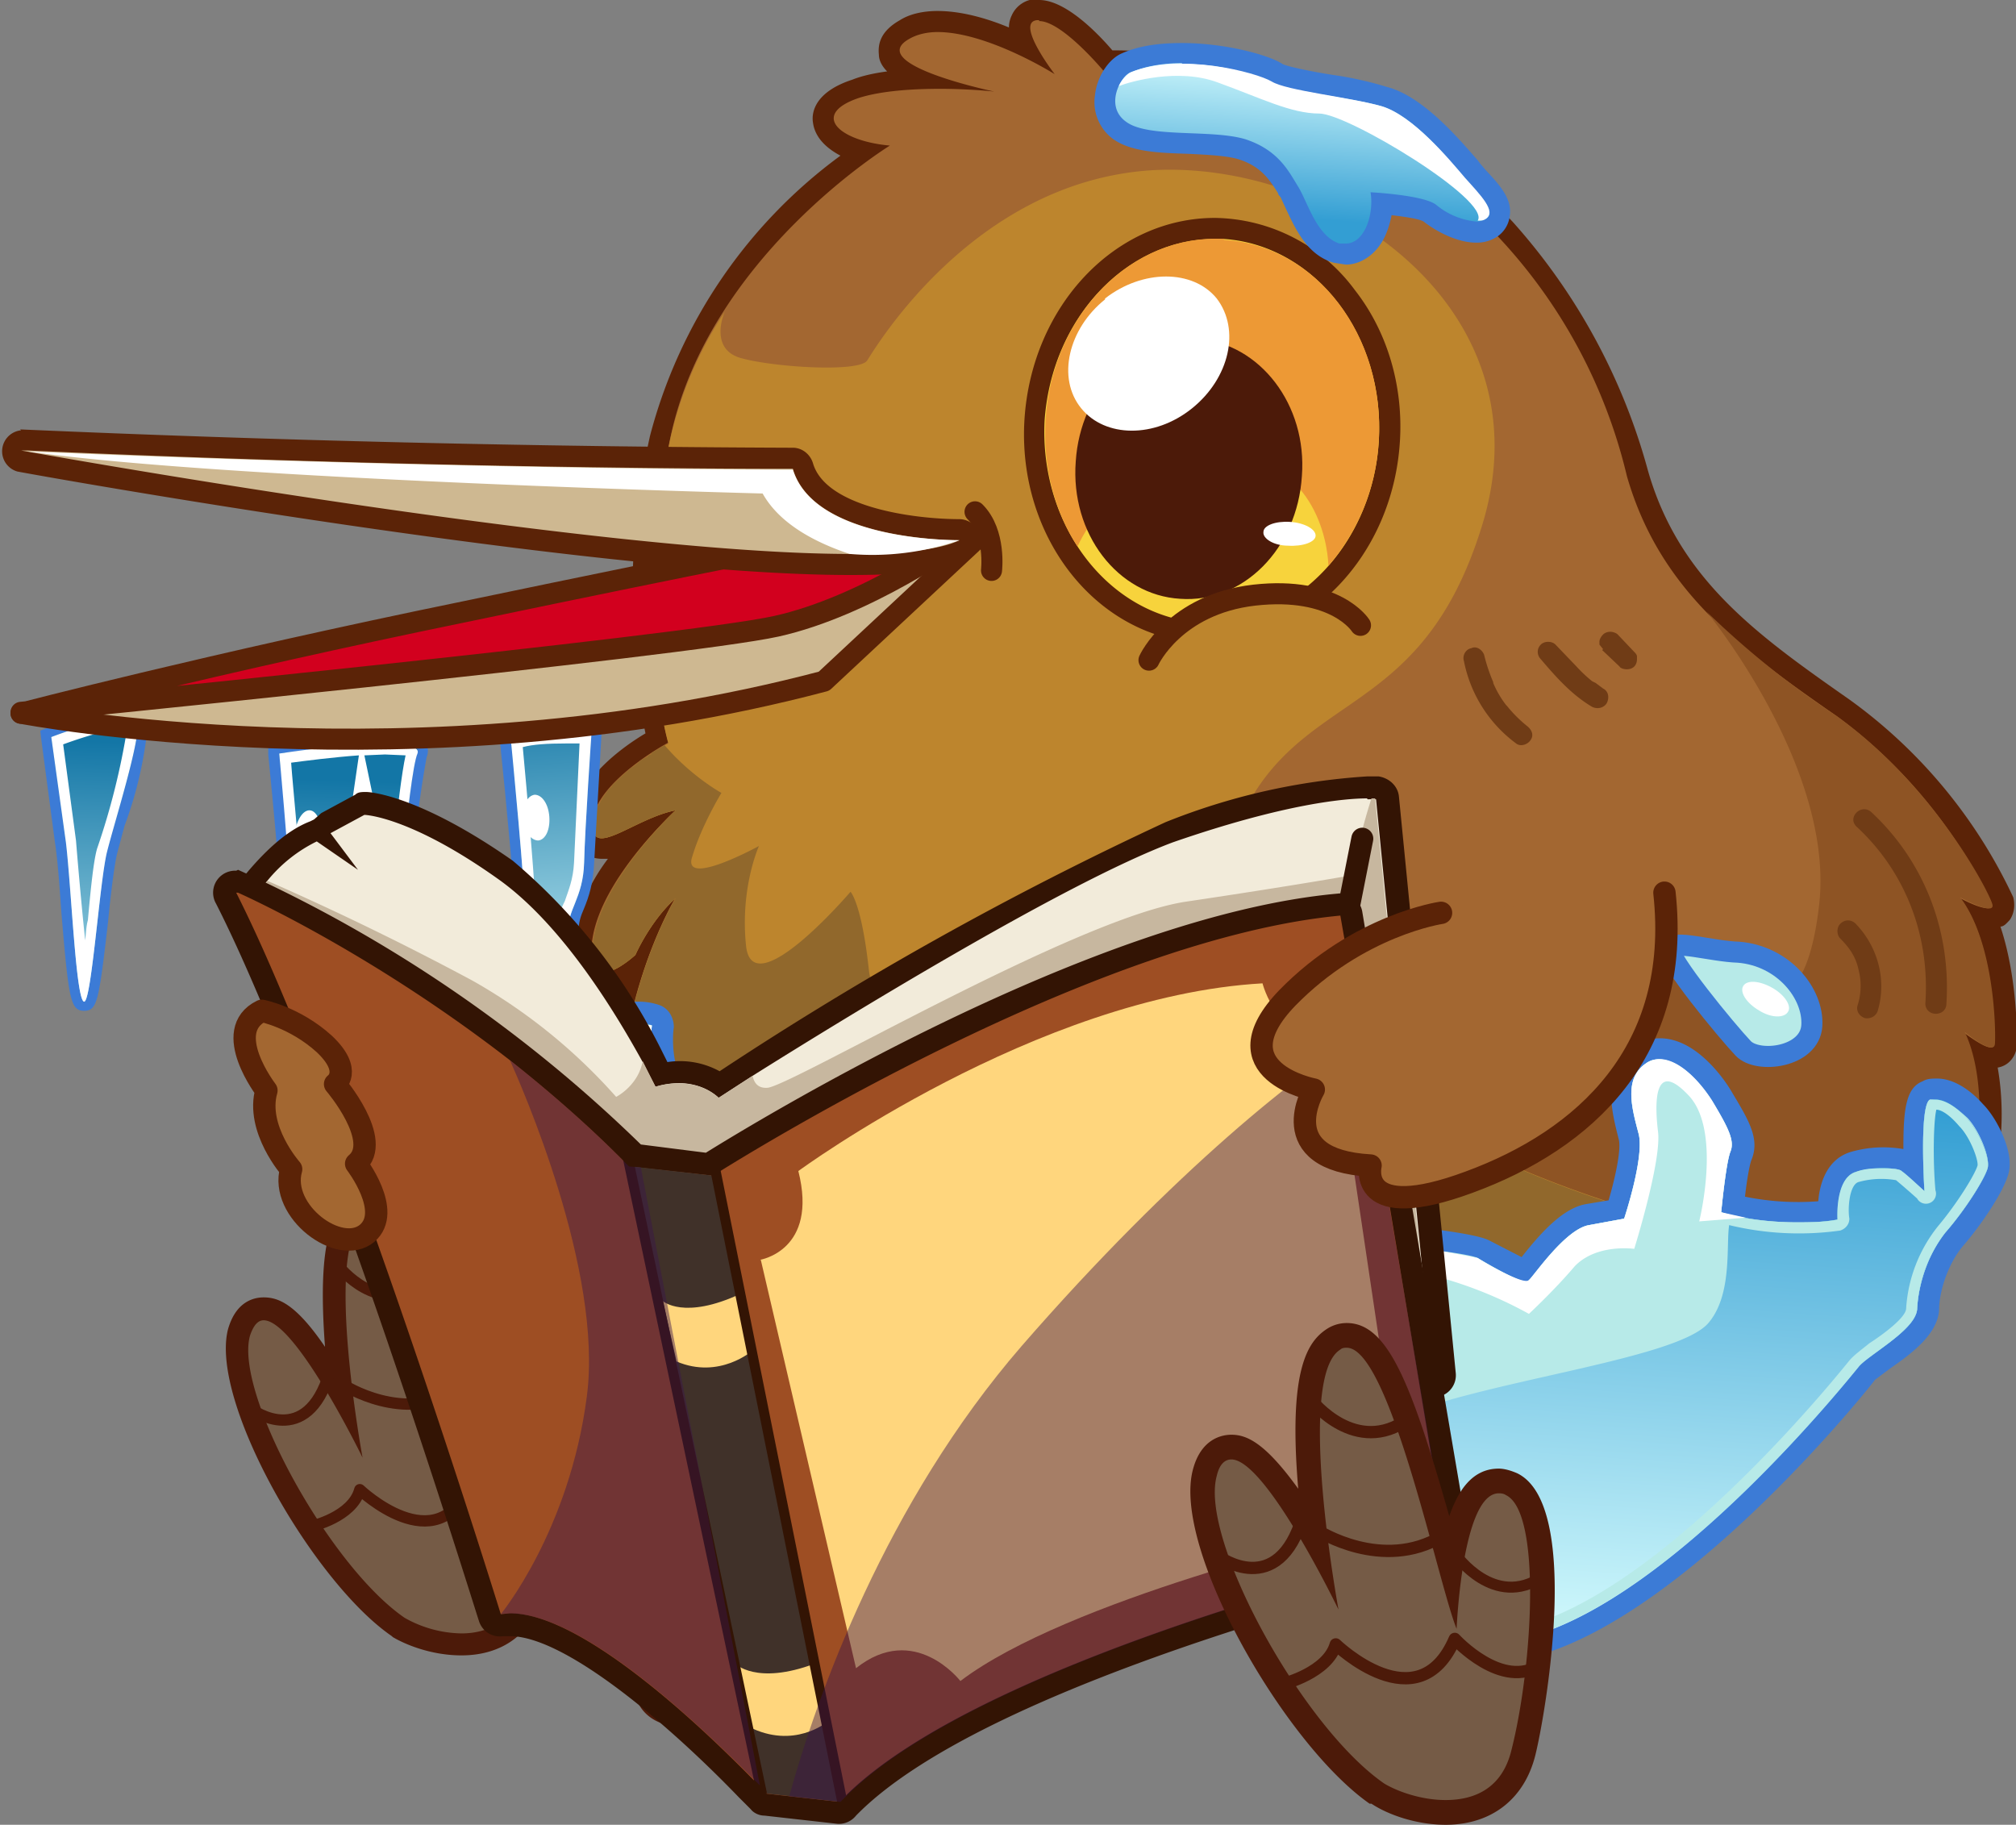 <svg xmlns="http://www.w3.org/2000/svg" xmlns:xlink="http://www.w3.org/1999/xlink" viewBox="0 0 220.2 199.3"><rect x="0" y="0" width="220.2" height="199.3" fill="#808080" stroke="none"/><defs><linearGradient id="linear-gradient" x1="138" x2="138" y1="17.8" y2="36" gradientTransform="rotate(4 313.8 89.2)" gradientUnits="userSpaceOnUse"><stop offset="0" stop-color="#dbffff"/><stop offset="1" stop-color="#339ed3"/></linearGradient><linearGradient xlink:href="#linear-gradient" id="linear-gradient-2" x1="143.8" x2="143.8" y1="192.1" y2="128.1"/><linearGradient id="linear-gradient-3" x1="5" x2="5" y1="87.2" y2="46.9" gradientTransform="rotate(2 -968.2 232.5)" gradientUnits="userSpaceOnUse"><stop offset="0" stop-color="#dbffff"/><stop offset="1" stop-color="#1376a6"/></linearGradient><linearGradient xlink:href="#linear-gradient-3" id="linear-gradient-4" x1="55.4" x2="55.4" y1="71.7" y2="31.7" gradientTransform="rotate(-4 680 -5.4)"/><linearGradient xlink:href="#linear-gradient-3" id="linear-gradient-5" x1="33" x2="33" y1="90.9" y2="50.9" gradientTransform="rotate(2 -948.8 224.3)"/><style>.cls-1{fill:#5b2307}.cls-10,.cls-3,.cls-5,.cls-6{stroke-linecap:round;stroke-linejoin:round}.cls-3{fill:#a36731;stroke:#5b2307;stroke-width:2.443px}.cls-18{fill:#fff}.cls-10,.cls-5,.cls-6{stroke:#4c1a09;fill:none}.cls-5{stroke-width:1.235px}.cls-6{stroke-width:1.343px}.cls-24{fill:#3c7bd6}.cls-10{stroke-width:1.148px}.cls-27{fill:#b7eae8}.cls-28{fill:#4c1a09}.cls-29{fill:#331404}.cls-30{fill:#ffd67d}.cls-35{fill:#703c16}.cls-36{fill:#755b46}.cls-41{fill:#3a164a;mix-blend-mode:multiply;opacity:.45}</style></defs><g fill="none" style="isolation:isolate"><g id="Layer_2" data-name="Layer 2"><g id="Layer_1-2" data-name="Layer 1"><path d="M50.4 179.6c-2.8 0-5.4-1-6.9-1.8-8.8-6.2-19.2-25.4-17.4-32.3.7-2.2 2-2.6 2.7-2.6 2.5 0 5.8 4.7 8.4 9.2-1-7.7-1.5-17.9 1.9-20 .4-.3.9-.4 1.3-.4 3.5 0 6 7 10 21.9l.4 1.2c.7-4.2 2-8.5 4.8-8.5.5 0 1 .1 1.3.3 5 2.4 3 20.3 1.3 27-1 3.9-3.7 6-7.8 6Z" class="cls-36"/><path d="M40.4 133c4.3 0 9.1 23.7 11 28.2 0 0 .6-13.6 4.2-13.6l.8.1c3.6 1.8 2.7 17.2.6 25.6-1 3.9-3.8 5.1-6.6 5.1a13 13 0 0 1-6.2-1.7c-8.3-5.7-18.6-24.6-16.9-30.8.4-1.2.9-1.7 1.5-1.7 3.5 0 10.8 15 10.8 15s-4.3-23.3.2-26l.6-.3m0-2.5c-.7 0-1.3.2-2 .6-2 1.3-3.8 4.2-2.9 16.1-3.2-4.7-5.1-5.4-6.7-5.4-.9 0-3 .3-3.9 3.5-2 7.9 9.3 27.6 17.9 33.5l.1.1c1.7 1 4.5 2 7.5 2 4.6 0 7.9-2.5 9-7 1-4 4.7-25.1-2-28.3-.5-.3-1.1-.4-1.8-.4-2.6 0-4 2.4-4.9 4.8-3.8-13.7-6.3-19.5-10.3-19.5Z" class="cls-28"/><path d="M37 138.3s4.3 5.6 9.5 1.9M37.6 151.3s6.5 4.2 12.4.6M27.6 154s5.9 4.3 8.4-4.1" class="cls-5"/><path stroke="#4c1a09" stroke-linecap="round" stroke-linejoin="round" stroke-width="1.1" d="M51.3 153.7s3.9 5.6 8.8 2.2"/><path d="M34 166.7s4.5-1 5.3-4c0 0 8.4 8 12-.5 0 0 4.7 5.3 8.6 2.5" class="cls-5"/><path d="M89.3 188.9c-1 0-1.6-.6-1.8-1.6-.4-1.7 1.4-4.1 3.5-6.3l-7.3 2.9-8 3.1-1.7.3c-1.6 0-3-.8-3.4-2.2-.5-1.5 0-3 1.5-4.2a60 60 0 0 1 8.1-4.4c-5.4-.3-7.8-1.3-8-3.1-.1-1.9 2.5-3 5-3.6 4.6-.8 15.7-1.2 16.2-1.2h3.2c4.1 0 13.7.3 14.5 3.6.6 2.4-3 4.6-7 7.2a71 71 0 0 0-3.3 2l-2.9 2.2c-4 3.2-6.8 5.3-8.6 5.3Z" class="cls-36"/><path d="M96.6 169.7c6.8 0 13 1 13.4 2.8.5 2.1-6.2 5.5-9.9 8-3 2.2-8.7 7.2-10.8 7.2-.4 0-.6-.2-.7-.6-.5-2.6 7.2-9.1 7.2-9.1-4.9 1.6-17.2 6.8-20.5 8a4 4 0 0 1-1.3.2c-2.5 0-3.4-2.7-1.2-4.4 2.6-2 16.8-8.3 16.7-8.4l-7.6 2c-12.4-.4-8.9-3.6-4.4-4.4 4.4-1 16-1.2 16-1.2l3.1-.1m0-2.3h-3.3c-.4 0-11.7.4-16.3 1.3-3.9.8-6 2.5-6 4.8.2 2.1 2.3 3.2 5.2 3.7-2.2 1.1-4 2.1-4.8 2.8-1.8 1.4-2.6 3.6-1.9 5.5.6 1.8 2.4 3 4.5 3 .6 0 1.3-.1 2-.4 1.5-.5 4.6-1.7 8.1-3.2l3.4-1.3c-1 1.4-1.4 2.8-1.1 4a3 3 0 0 0 3 2.4c2 0 4.9-2 9.3-5.4l2.8-2.2 3.1-2c4.7-3 8.4-5.3 7.7-8.4-.8-3-6-4.6-15.7-4.6Z" class="cls-28"/><path d="M76.6 178.4s4 1.5 3.4 6.5M83.8 175.5s6-.6 5.4 5.5M79.7 169.8s3 1.8 1.2 6.3M92 180.3s4.2-.8 5.4 3.9M87.5 169c.2.4 3.1.5 3.3 3.9 0 0 5.3-1 6.2 3.8 0 0 5.4-1.2 6.1 3" class="cls-10"/><path d="M105.1 175.6c-3.2 0-6.2-.7-8.9-1.9-12-5.4-11.8-18.6-11.8-18.7 0-.6.5-1 1-1.2l2.8-.1c16.1 0 32.6 14.7 33.3 15.3a1.1 1.1 0 0 1-.2 1.9c-.3.1-7.5 4.7-16.2 4.7Z" class="cls-27"/><path d="M88.2 154.8c15.9 0 32.5 15 32.5 15s-7.1 4.6-15.6 4.6c-2.7 0-5.6-.5-8.4-1.7-11.5-5.2-11.1-17.7-11.1-17.7l2.6-.2m0-2.2-2.9.1c-1.1.1-2 1-2 2.2 0 .6-.3 14.1 12.4 19.9 2.9 1.3 6 2 9.4 2 9 0 16.5-4.8 16.8-5a2.3 2.3 0 0 0 .4-3.6c-.8-.7-17.5-15.6-34.1-15.6Z" class="cls-24"/><path fill="#a36731" d="M141.5 174c-3.9 0-7.8-.4-11.6-1-45-7.2-62.6-32.9-63.3-48.4a52 52 0 0 1 2.5-18.5c-.9.6-2 1.3-3.2 1.3-.7 0-1.3-.3-1.7-.8-.7-.8-1-2-.6-4 .6-4.2 3.5-8.4 6-11.3h-.1c-1.5.8-2.8 1.4-3.8 1.4a2 2 0 0 1-1.5-.7c-.7-.7-.6-1.7-.6-2.4.5-4.2 5.9-7.7 8-9-.7-3.3-3.1-15.5.5-32.8a55.3 55.3 0 0 1 22.2-31.1c-2.2-.6-4.2-1.7-4.4-3.4-.1-1 .4-2.5 3.5-3.6 1.7-.5 4-.9 6.8-1-1.7-.8-3-1.8-3-2.9-.2-.7 0-1.7 1.6-2.5 1-.6 2.2-.8 3.6-.8 3.2 0 6.8 1.3 9.5 2.6-.4-1-.7-2-.3-2.8.2-.7.8-1 1.6-1.1h.3c2.6 0 6.2 3.9 7.5 5.4C158.5 8 173.2 32 178.9 51.7c3.5 12.3 12.3 18.4 22.4 25.6 11 7.7 17 19.7 17.4 21 .2.7 0 1.2-.2 1.5-.2.2-.6.6-1.3.6h-.4A37 37 0 0 1 219 114c0 .9-.7 1.4-1.6 1.4l-.8-.1c1.5 6 .3 13.7-1.3 15.2a83.9 83.9 0 0 0-7.7 11.6c-.4 1.6-28 31.7-66.2 31.7Z"/><path d="M113.5 2.3c2.5 0 7 5.4 7 5.4A57.6 57.6 0 0 1 177.7 52c3.6 12.5 12.4 18.9 22.9 26.2a54.2 54.2 0 0 1 16.9 20.5c0 .4-.1.5-.4.5-1 0-3-1.1-3-1.1 3.7 4.8 3.8 14.6 3.7 16 0 .2-.1.3-.4.3-.8 0-3-1.7-3-1.7 3 5.9 1.5 15.8.1 17-1.4 1.3-7.8 11-8 12.2-.3 1-27.2 30.9-65.1 30.9-3.7 0-7.5-.3-11.4-1-43.9-7-61.6-31.9-62.4-47.2C67 109.2 73.8 98 73.8 98c-2.8 2.5-4.4 6.2-4.4 6.2s-2 2-3.5 2c-1 0-1.6-.9-1.2-3.6 1-6.8 9.2-14.2 9.2-14.2-3.2.6-6.6 3-8.2 3-.7 0-1-.5-1-1.8.6-4.4 8.3-8.5 8.3-8.5s-4-13.3.2-33.2c4.1-19.8 24-32 24-32-5.6-.5-8.7-3.4-3.4-5.2 2.5-.8 6-1 8.9-1 3.2 0 5.9.3 5.9.3s-14.4-3-9.2-5.8c.9-.5 2-.7 3-.7 5.5 0 12.8 4.6 12.8 4.6s-4.4-5.7-1.9-5.9h.2m0-2.3a4 4 0 0 0-.4 0 3 3 0 0 0-2.6 1.8c-.1.2-.3.7-.3 1.3-2.4-1-5.2-1.8-7.8-1.8-1.5 0-3 .3-4.1 1C96 3.5 95.9 5 96 6c0 .3.1 1 .9 1.8-1.5.2-2.8.5-3.8.9-4 1.3-4.5 3.5-4.3 4.7.2 1.5 1.3 2.7 3 3.6A55.3 55.3 0 0 0 71 47.6a80 80 0 0 0-.5 32.5c-2.7 1.6-7.4 5.1-7.9 9.3 0 .6-.2 2.2.8 3.4.6.7 1.5 1 2.4 1h.6a21.3 21.3 0 0 0-3.9 8.6c-.2 1.4-.3 3.6.9 5 .7.7 1.6 1.1 2.6 1.1.5 0 1 0 1.3-.2-1.2 4.5-2 10-1.8 16.4.8 15.8 18.6 42.1 64.3 49.4 3.9.7 7.9 1 11.8 1 20.3 0 37.3-8.4 48-15.5 10.6-7 18.9-15.4 19.3-17.2v.2c.5-1.4 6.2-10 7.3-11.2 2-1.6 3.1-8.6 2-14.8 1.2-.2 2-1.2 2.1-2.4 0-.1.2-7-1.8-13 .4 0 .7-.4 1-.7.3-.4.7-1.3.4-2.5A55.6 55.6 0 0 0 202 76.4c-10-7-18.6-13.1-22-25a67 67 0 0 0-14.8-27.2 60.6 60.6 0 0 0-43.7-18.7c-1.8-2.1-5.2-5.5-8-5.5Z" class="cls-1"/><path fill="#8e5424" d="M206.6 141.9c.2-1.2 6.6-11 8-12.2 1.4-1.2 2.8-11.1 0-17 0 0 3.2 2.7 3.3 1.3.1-1.3 0-11-3.8-16 0 0 4 2.2 3.5.7-.5-1.6-6.5-13-17-20.5a96.5 96.5 0 0 1-14.2-11.4s14 17 12.3 32c-1.7 15.1-8.3 9-8.3 9l-12-7.6s3.4 11.6-3.5 15c-7 3.5-8.6-.5-8.6-.5s1.8 7.5-6.9 8.8a148 148 0 0 1-41-2.6c-9.8-2.5-22.7-7.6-23.5-15-.8-7.3-2-8.5-2-8.5s-10.6 12.4-11.4 6c-.7-6.4 1.4-11 1.4-11s-8.4 4.6-7.3 1.2c1-3.4 3.2-7 3.2-7s-3.3-1.8-6.2-5.2c-1.6 1-7.4 4.5-7.8 8.3-.5 4.4 4.4-.3 9-1.2 0 0-8 7.4-9 14.2-1 6.8 4.6 1.6 4.6 1.6s1.6-3.7 4.4-6.2c0 0-6.8 11-6 26.5.7 15.3 18.4 40.2 62.3 47.3 43.8 7 76.2-28.9 76.5-30Z"/><path fill="#bd852d" d="M186 134c-20.3-4-58-21.5-52-40.7 6-19.1 20.9-12.6 28-36.3 7-23.7-16.9-39.6-36.3-38.4-19.5 1.3-30.2 19.6-31 20.8-1 1.3-10.3.7-13.8-.3s-1.8-5-1.7-5.1a41.7 41.7 0 0 0-6 14c-4.1 20-.2 33.2-.2 33.2s-7.7 4.1-8.2 8.5c-.5 4.4 4.4-.3 9-1.2 0 0-8 7.4-9 14.2-1 6.8 4.6 1.6 4.6 1.6s1.6-3.7 4.4-6.2c0 0-6.8 11-6 26.5.7 15.3 18.4 40.2 62.3 47.3 36.7 5.8 65.4-18.4 73.9-27a27 27 0 0 0-18-10.9Z"/><path fill="#91682c" d="M135 172.5a80 80 0 0 0 10.1.2h1.1l3.2-.4h.3l3.5-.5 1-.1 2.4-.5 1-.2 2.3-.6c.4 0 .7-.2 1.1-.3l2.2-.6 1-.3 2.7-.9h.3l3-1.2a85 85 0 0 0 2.9-1.2l1-.4a89.8 89.8 0 0 0 4.7-2.3l.8-.4 2.1-1.2.4-.2 2.5-1.4.4-.3 2-1.2.6-.5a112.6 112.6 0 0 0 3.7-2.4l.7-.5 1.4-1 .5-.5 1.8-1.4.5-.3 1.1-1 .7-.6a146.4 146.4 0 0 0 2.2-2l.7-.5.5-.5.7-.7.2-.1 1.7-1.7a27 27 0 0 0-18-10.8c-8-1.5-18.7-5.2-28.4-10.3-9.7 1-30-.4-39.2-2.8-9.8-2.5-22.7-7.6-23.5-15-.8-7.3-2-8.5-2-8.5s-10.6 12.4-11.4 6c-.7-6.4 1.4-11 1.4-11s-8.4 4.6-7.3 1.2c1-3.4 3.2-7 3.2-7s-3.3-1.8-6.2-5.2l-.4.2-.1.1a31 31 0 0 0-.9.5l-.1.2c-.2 0-.3.2-.5.3l-.2.1-.5.3-.2.2-.5.4-.2.1-.6.5-.1.1-1.4 1.3-.1.2-.5.5-.1.2a9.4 9.4 0 0 0-.8 1.3l-.2.2-.2.6v.2l-.2.8c-.5 4.4 4.4-.3 9-1.2 0 0-8 7.4-9 14.2-1 6.8 4.6 1.6 4.6 1.6s1.6-3.7 4.4-6.2c0 0-6.8 11-6 26.5.7 15.3 18.4 40.2 62.3 47.3l3.8.5h1.2Z"/><path fill="#f7d33c" d="M132 69.1h-1c-5.2-.3-10-3-13.3-7.4-3.4-4.4-5-10-4.7-15.9.8-11.7 9.4-20.9 19.7-20.9h1.1c5.2.4 10 3 13.3 7.5 3.4 4.4 5 10 4.6 15.9C151 60 142.4 69 132.1 69Z"/><path d="M132.7 26.1h1c10 .7 17.6 10.6 16.9 22.1-.7 11.1-8.9 19.8-18.5 19.8h-1c-10-.7-17.6-10.6-17-22.1.8-11.2 9-19.8 18.6-19.8m0-2.3c-10.9 0-20 9.6-20.8 22-.8 12.7 7.7 23.7 19 24.4h1.2c10.9 0 20-9.6 20.8-21.9.4-6-1.3-12-4.9-16.6a19.3 19.3 0 0 0-15.3-7.9Z" class="cls-1"/><path fill="#ed9935" d="M133.7 26.1c-10-.6-18.8 8.2-19.5 19.8-.3 5.1 1 10 3.5 13.8 0-.1 4.5-10.4 15.6-10.1 10.1.3 11.7 9.3 11.8 12.2 3.1-3.6 5.2-8.3 5.5-13.6.7-11.5-6.8-21.4-16.9-22Z"/><path d="M142.2 52c-.5 7.9-6.4 13.9-13.3 13.4-6.8-.4-12-7.1-11.4-15 .5-7.8 6.4-13.8 13.3-13.4 6.8.5 12 7.2 11.4 15Z" class="cls-28"/><path d="M120.7 32.7c-4 3.2-5.3 8.6-2.6 11.9 2.6 3.2 8 3.3 12.1 0s5.3-8.6 2.7-12c-2.6-3.2-8.1-3.2-12.2 0ZM143.7 58.5c0 .7-1.4 1.2-3 1.1-1.6 0-2.8-.8-2.7-1.5 0-.7 1.3-1.2 2.9-1.1 1.6.1 2.8.8 2.8 1.5Z" class="cls-18"/><path fill="#bd852d" stroke="#5b2307" stroke-linecap="round" stroke-linejoin="round" stroke-width="2.3" d="M125.5 72.1S128.3 66 137 65c8.9-1 11.6 3.3 11.6 3.3"/><path fill="url(#linear-gradient)" d="M147 27.7h-1c-2.3-.7-3.6-3.4-4.4-5.3l-.8-1.4-.2-.5c-1-1.5-2-3.3-5-4.2-1.4-.4-3.6-.5-5.7-.6-3-.1-6-.3-7.6-1.4a3.9 3.9 0 0 1-1.6-3.7C121 9 122 7.3 123 6.9c1.7-.7 3.8-1 6.1-1 4.3 0 9 1.1 10.4 2 .7.5 3.6 1 6 1.4l5.7 1.2c3.6 1 7.3 5.4 9.3 7.7l1 1.1c1.4 1.6 2.5 2.8 2.3 4.1 0 .4-.2 1-.9 1.4a3 3 0 0 1-1.7.5 9 9 0 0 1-5-2c-.5-.5-3-.9-5.3-1 0 1.6-.6 3.3-1.4 4.3-.7.7-1.6 1.1-2.5 1.1Z"/><path d="M129.1 7a24 24 0 0 1 9.8 2c1.6 1 8.5 1.6 12 2.6 3.4 1 7.4 5.8 9 7.8 1.8 2 3.6 3.7 2.4 4.5-.3.2-.7.3-1 .3a8 8 0 0 1-4.4-1.8c-1.3-1.1-7.2-1.4-7.2-1.4.4 2.5-.7 5.6-2.7 5.6h-.7c-2.5-.8-3.5-4.6-4.5-6.2-1-1.6-2.1-4-5.8-5.2-3.7-1.1-10.6-.1-13-1.9-2.4-1.7-.6-5 .5-5.4 1.7-.7 3.6-1 5.6-1m0-2.2c-2.5 0-4.7.3-6.5 1.1-1.5.6-2.8 2.6-3 4.6a5 5 0 0 0 2 4.8c2 1.4 5 1.5 8.2 1.6 2 .1 4.2.2 5.5.6 2.5.8 3.4 2.3 4.3 3.7 0 .2.2.3.3.5l.6 1.3c1 2.1 2.3 5 5.2 5.8l1.3.2c1.2 0 2.4-.6 3.3-1.6.9-1 1.4-2.3 1.7-3.8 1.6.2 3 .4 3.5.7 1.4 1.1 3.7 2.3 5.7 2.3a4 4 0 0 0 2.4-.7c.7-.5 1.2-1.3 1.3-2.2.3-1.8-1-3.3-2.6-5l-.6-.7-.3-.4c-2.1-2.4-6-7-9.9-8-1.6-.5-3.7-1-5.8-1.3-2-.3-5-.9-5.6-1.2-1.5-1-6.3-2.3-11-2.3Z" class="cls-24"/><path d="M133 9c4.7 1.7 8 3.4 11.1 3.4 3.1 0 18.8 9.5 17.3 11.7.4 0 .6 0 .9-.2 1.2-.8-.6-2.6-2.3-4.5-1.7-2-5.7-6.8-9.1-7.8-3.5-1-10.4-1.7-12-2.7-1.7-1-10-3.2-15.4-1-.4.2-1 .8-1.3 1.5 1.3-.5 6.5-2 10.8-.4Z" class="cls-18"/><path d="M155.6 181.7c-7 0-9.7-2.7-10.7-4.2-4.3 0-27-1-46.8-10.7C80.3 158 76.6 153 74.4 150a12 12 0 0 0-1.3-1.5c-2-1.9-2.5-4.3-2.8-6 0-.4-.2-1-.3-1 0 0 0-.2-.2-.3-4.3-4.6-6.3-9.2-6-13.6l.3-3.7c.2-6.3.5-13.4 5.4-13.4.7 0 1.4.1 2 .4.6.2.9.7.8 1.2-.1 1.5-.1 5.6 2 7.3 3 2.6 11 8.1 15 8.1h.2c3.4 0 3.5-1 3.6-2.5 0-1.8 1.2-6.7 5-7.4h1c2.7 0 3.6 2.3 4 3.3v.2l1 .5c1.3.8 3.6 2 5.3 4.3 2.2 2.9 7.7 7.2 10.8 8.9 2 1 3 1.2 3.3 1.2h.3l.5-2.4c.6-4 .9-5.3 1.8-5.7l.8-.6c1-.7 1.8-1.1 2.4-1.1h.6c.4.3.8.4 2.2 4.6a6.3 6.3 0 0 1 5.5 0c4.1 1.8 9.2 3.8 10.4 3.8h.1c1.5 0 12.4 1 13.9 1.9 2.1 1.2 3.7 2 4.5 2.2v-.1c2.2-2.8 4.6-5.6 6.9-6l3-.5c.9-2.5 1.8-6.4 1.4-7.9-.7-2.9-1.7-6.8 1.2-9 .7-.4 1.4-.7 2.2-.7 2.7 0 5.2 2.7 6.7 5.1 2 3.1 3 4.8 2.2 6.7-.3.6-.6 3.2-.8 5.3a27.6 27.6 0 0 0 10.3.6c0-1.7.4-4.6 2.8-5.3 1.3-.4 2.5-.5 3.3-.5.7 0 2 0 2.7.6l.5.4c-.2-7.6 1-8 1.5-8.3l1-.2c1.3 0 2.7.8 4.3 2.5 1.3 1.4 3 4.6 2.5 6.5-.5 1.7-2.9 5.3-4.8 7.5-2 2.2-2.8 5.5-2.9 7.6-.1 2.2-2.8 4-4.9 5.6-.7.5-1.6 1.1-1.8 1.4-.2.2-19.9 25.2-36.5 29.9a44.5 44.5 0 0 1-11.7 1.8ZM100.7 127c-.7 0-1.6.5-1.7 2-.2 2.5.4 7.1 2 9 .5.4 1 .6 1.6.6h.1c1.4 0 2.5-1 3-2.6.7-2.2 0-5.6-3.7-8.5a2 2 0 0 0-1.3-.5Z" class="cls-27"/><path d="M69.5 111.7c.5 0 1 0 1.7.3 0 0-.7 5.8 2.3 8.3 3 2.5 11.3 8.4 15.9 8.4h.1c4.5-.2 4.6-2 4.7-3.6.1-1.6 1-5.8 4.1-6.3l.8-.1c2.4 0 2.7 2.4 3 3 .5.8 4 1.7 6.4 4.9 2.4 3.2 8.1 7.6 11.2 9.2 1.6.9 3 1.3 3.8 1.3.8 0 1.3-.3 1.5-1 .4-1.4.8-6.8 1.6-7.2.7-.4 2.2-1.6 2.7-1.6h.1a32 32 0 0 1 2.1 5.2s1.4-1.3 3.5-1.3c.7 0 1.4.2 2.2.5a50.6 50.6 0 0 0 10.9 4c1.9 0 12.2 1.1 13.3 1.7 1 .6 4.4 2.6 5.4 2.6l.2-.1c.5-.5 4-5.7 6.6-6.1l3.8-.7s2.2-6.6 1.6-9.2c-.7-2.6-1.7-6 .7-7.7.5-.4 1-.5 1.5-.5 2 0 4.3 2.2 5.7 4.5 1.9 3 2.6 4.4 2.1 5.6-.5 1.3-1 6.6-1 6.6s3.3 1.1 8.2 1.1c1.4 0 3 0 4.6-.3 0 0-.4-4.5 1.9-5.2 1-.3 2.1-.4 3-.4 1 0 1.8.1 2 .3l2.5 2.2s-.6-9.4.6-10h.6c1.1 0 2.4 1 3.5 2 1.3 1.4 2.5 4.3 2.2 5.5-.4 1.3-2.5 4.6-4.6 7-2 2.4-3 6-3.1 8.4-.2 2.4-5.5 5-6.5 6.3-1 1.2-20 25-36 29.5a43 43 0 0 1-11.3 1.8c-7 0-9.4-2.8-10-4.2-1.1 0-25.7-.1-47-10.6C77 155 76.5 150 74 147.7c-2.6-2.5-2.3-6.2-3-7-.7-.7-6.5-6.3-6-13 .6-6.1 0-16 4.6-16m33.1 28h.2c4.4-.2 7-7.7-.1-13.2-.6-.5-1.3-.7-2-.7-1.4 0-2.7 1-2.9 3-.1 2.8.5 10.9 4.8 10.9m-33-30.3c-6 0-6.4 8-6.7 14.4l-.2 3.7c-.4 4.8 1.7 9.7 6.3 14.5l.2.8c.3 1.6.9 4.4 3.1 6.5l1.2 1.4c2.2 3 6 8.2 24.1 17.1a121 121 0 0 0 46.7 10.9c1.4 1.7 4.5 4.2 11.3 4.2 3.4 0 7.5-.7 12-2 17-4.7 37-30 37.1-30.2l1.6-1.2c2.3-1.6 5.2-3.7 5.4-6.4 0-2.1 1-5.1 2.6-7 2-2.3 4.5-6 5-8 .6-2.3-1.3-6-2.8-7.5-1.7-1.9-3.5-2.8-5-2.8-.6 0-1.1 0-1.6.3-1.8.7-2.1 3-2.1 7.2v.2a12.8 12.8 0 0 0-5.7.3c-2.4.7-3.4 3-3.6 5.4a29 29 0 0 1-8-.5c.2-1.8.5-3.5.7-4 1-2.4-.4-4.5-2.3-7.7-.8-1.3-3.8-5.6-7.7-5.6-1 0-2 .3-2.9 1-3.6 2.6-2.3 7.2-1.6 10 .3 1-.3 4-1.1 6.7l-2.4.4c-2.5.4-4.9 3-7.1 5.8l-3.5-1.8c-2-1.1-13.3-2-14.5-2h-.2c-1-.1-5.6-2-9.7-3.9a7.5 7.5 0 0 0-5.4-.3c-1.3-3.6-1.8-3.8-2.5-4-.3-.2-.6-.3-1-.3-1 0-1.8.5-3 1.4l-.8.5c-1.4.7-1.8 2.4-2.4 6.5l-.2 1.3a41.1 41.1 0 0 1-12.6-9.5 16.7 16.7 0 0 0-5.7-4.6l-.5-.3c-.4-1-1.6-4-5-4l-1.1.2c-4.4.7-6 5.9-6 8.5l-.2 1s-.4.3-2.4.4c-3.3 0-10.5-4.6-14.4-7.8-1.7-1.4-1.7-5.2-1.5-6.4 0-1-.5-2-1.5-2.4a7 7 0 0 0-2.5-.4Zm33 28c-.2 0-.4 0-.7-.4-1.4-1.4-2-5.7-1.8-8 0-.4.2-1 .6-1l.6.3c3.3 2.6 3.9 5.5 3.3 7.3-.3.8-1 1.7-2 1.8Z" class="cls-24"/><path fill="url(#linear-gradient-2)" d="M210.8 120.2c-1.2.5-.6 10-.6 10s-2-2-2.5-2.3c-.4-.3-2.7-.6-5 .1s-2 5.2-2 5.2c-5 .8-9 .1-11-.4s.4 7.6-3.1 11.7-25.7 6.4-34.8 10.7c-9 4.3-32.1 0-48.2-7-16-7.1-23.3-12.3-24.2-23.7a60.3 60.3 0 0 1-5.9-4.2c-3-2.5-2.3-8.3-2.3-8.3-6.5-2.4-5.6 9-6.2 15.7-.6 6.7 5.2 12.3 6 13 .6.8.3 4.5 3 7 2.5 2.4 2.9 7.3 24.6 18 21.8 10.8 47 10.7 47 10.7.8 2 5.4 6.8 21.4 2.4s35-28.3 36-29.5c.9-1.2 6.2-4 6.4-6.3a15 15 0 0 1 3.1-8.4c2.1-2.4 4.2-5.7 4.6-7 .3-1.2-1-4-2.2-5.4-1.3-1.4-2.9-2.5-4-2Z"/><path d="M69.5 112.8h.5c0 2 .1 6.2 2.8 8.4 2.7 2.2 11.5 8.6 16.6 8.6h.2c5-.1 5.6-2.5 5.7-4.6.1-1.5 1-5 3.2-5.3h.6c1 0 1.4.5 1.8 1.7 0 .3.2.5.3.7.3.5.9.9 1.8 1.4 1.2.7 3.2 1.7 4.6 3.6a45 45 0 0 0 11.5 9.5 10 10 0 0 0 4.4 1.5c1.3 0 2.3-.7 2.6-1.9l.4-2.5.8-4.1.9-.6.7-.4 1.5 4a1.1 1.1 0 0 0 2 .6s1-1 2.6-1a4 4 0 0 1 1.7.4 54.4 54.4 0 0 0 11.3 4h.1c2 0 11.6 1.1 12.7 1.6 3 1.8 5 2.7 6 2.7.5 0 .8-.2 1-.4l.6-.7c2.4-3.2 4.2-5 5.4-5.1l3.8-.6c.4-.1.7-.4.8-.8.3-.7 2.4-7 1.7-9.9-.8-3-1.3-5.3.3-6.5.2-.2.5-.3.8-.3 1.4 0 3.3 1.7 4.8 4 1.6 2.7 2.3 4 2 4.6-.6 1.4-1 6-1.1 6.9 0 .5.3 1 .8 1.2a32.5 32.5 0 0 0 13.3.9c.6-.2 1-.7 1-1.3-.2-1.1 0-3.7 1-4a9.3 9.3 0 0 1 4.1-.2 90 90 0 0 1 2.3 2 1.1 1.1 0 0 0 2-.9c-.3-3.4-.2-7.6.1-8.8.5 0 1.4.5 2.5 1.8 1.2 1.2 2.1 3.7 2 4.3-.3 1-2.2 4.1-4.3 6.6a16 16 0 0 0-3.5 9c0 1-2.6 2.9-4 3.8-1 .8-1.8 1.4-2.2 1.9-.2.2-19.4 24.6-35.3 29-4.3 1.2-8 1.8-11.1 1.8-7.2 0-8.8-3.1-9-3.5-.2-.4-.6-.6-1-.6-1.1 0-25.4-.2-46.4-10.5-17.4-8.6-20.9-13.3-23-16.1l-1.5-1.9a8.7 8.7 0 0 1-2.2-4.7c-.2-1-.3-1.7-.7-2.1l-.3-.3c-3.9-4.1-5.7-8.1-5.4-12l.3-3.7c.2-4.7.4-11.2 3.1-11.2m33.1 28h.2c2.3 0 4.3-1.7 5-4.2 1-3 .3-7.3-4.4-11-.8-.6-1.7-1-2.7-1-2.2 0-3.9 1.7-4 4.1-.1 2 0 8 2.7 10.7.9 1 2 1.4 3.2 1.4M69.5 111.7c-4.6 0-4 9.9-4.5 16-.6 6.7 5.2 12.3 6 13 .6.8.3 4.5 3 7 2.5 2.4 2.9 7.3 24.6 18a118.9 118.9 0 0 0 47 10.7c.6 1.4 3 4.2 10 4.2 3 0 6.7-.5 11.4-1.8 16-4.5 35-28.3 36-29.5.9-1.2 6.2-4 6.4-6.3a15 15 0 0 1 3.1-8.4c2.1-2.4 4.2-5.7 4.6-7 .3-1.2-1-4-2.2-5.4-1.1-1.2-2.4-2.1-3.5-2.1h-.6c-1.2.6-.6 10-.6 10s-2-1.9-2.5-2.2c-.2-.2-1-.3-2-.3-.9 0-2 0-3 .4-2.3.7-2 5.2-2 5.2-1.6.3-3.1.3-4.5.3-5 0-8.2-1.1-8.2-1.1s.5-5.3 1-6.6c.5-1.2-.2-2.6-2-5.6-1.5-2.3-3.7-4.5-5.8-4.5-.5 0-1 .1-1.5.5-2.4 1.7-1.4 5-.7 7.7.6 2.6-1.6 9.2-1.6 9.2l-3.8.7c-2.6.4-6.1 5.6-6.6 6l-.2.2c-1 0-4.4-2-5.4-2.6a82.1 82.1 0 0 0-13.4-1.7c-1.7 0-7.6-2.5-10.8-4a5.2 5.2 0 0 0-5.7.8s-1.7-5-2-5.1h-.2c-.5 0-2 1.1-2.7 1.5-.8.4-1.2 5.8-1.6 7.2-.2.7-.7 1-1.5 1-.9 0-2.2-.4-3.8-1.3-3-1.6-8.8-6-11.2-9.2-2.4-3.2-6-4.1-6.3-4.9-.4-.6-.7-3-3.1-3h-.8c-3 .6-4 4.8-4.1 6.4-.1 1.6-.2 3.4-4.7 3.6h-.1c-4.6 0-13-6-15.9-8.4-3-2.5-2.3-8.3-2.3-8.3l-1.7-.3Zm33.1 28c-4.3 0-5-8-4.8-10.9.2-2 1.5-3 3-3 .6 0 1.3.2 1.9.7 7 5.5 4.5 13 0 13.2Z" class="cls-27"/><path d="m190.7 133-2.7-.6s.5-5.3 1-6.6c.5-1.2-.2-2.6-2-5.6-1.9-3-5-5.7-7.3-4-2.4 1.7-1.4 5-.7 7.7.6 2.6-1.6 9.2-1.6 9.2l-3.8.7c-2.6.4-6.1 5.6-6.6 6-.5.6-4.5-1.7-5.6-2.4a82 82 0 0 0-13.4-1.7c-1.6 0-7.6-2.5-10.8-4-3.2-1.5-5.7.8-5.7.8s-1.7-5-2-5.1c-.5-.2-2.2 1.1-3 1.5-.7.4-1.1 5.8-1.5 7.2-.4 1.4-2.3 1.3-5.3-.3s-8.8-6-11.2-9.2c-2.4-3.2-6-4.1-6.3-4.9-.4-.7-.8-3.5-3.9-3-3 .6-4 4.8-4.1 6.4-.1 1.6-.2 3.4-4.7 3.6-4.5.1-13-5.9-16-8.4s-2.3-8.3-2.3-8.3l-1.5-.3C67 123.7 85 128.9 87.1 130c2.1 1 7-1.3 7-1.3s2.4-6.7 4.5-7.3c2.2-.7 2.7 3 4 3 1.3.2 7.8 5.8 11.6 10 3.7 4.3 11.4 5.5 11.4 5.5l3-5.7c1.4-2.4 5.5 2 6 2.1.6 0 3.4-1.1 5.8.8 2.4 1.8 9.5 1 14.8 1.9a45 45 0 0 1 11.8 4.5s2.8-2.6 5-5.2c2.4-2.5 6.5-1.9 6.5-1.9s3-9.6 2.6-12.8c-.4-3.3-.4-7.9 3.3-4 3.7 3.8 1.2 13.8 1.2 13.8l5-.4Z" class="cls-18"/><path fill="#b7eae8" stroke="#3c7bd6" stroke-linecap="round" stroke-linejoin="round" stroke-width="2.3" d="M189.9 104c-3-.1-7.1-1.4-7.5-.4-.4 1 6.2 9 8 10.9 1.6 1.7 7.3 1 7.5-2.5.2-3.5-3.1-7.6-8-8Z"/><path d="M195.3 110.5c-.4.7-1.8.7-3.1-.1-1.4-.8-2.2-2-1.8-2.7.4-.7 1.8-.6 3.2.2 1.4.8 2.1 2 1.7 2.6Z" class="cls-18"/><path d="M159.9 72.2a14.7 14.7 0 0 0 5.7 9c.5.4 1.3.1 1.6-.4.4-.6 0-1.2-.4-1.5a14.4 14.4 0 0 1-2.2-2.2l-.1-.1a10.8 10.8 0 0 1-1.4-2.4v-.1a18.7 18.7 0 0 1-1-3c-.2-.5-.8-1-1.4-.7-.6.1-1 .8-.8 1.4ZM168.3 72c1.7 2 3.4 3.9 5.6 5.2.6.3 1.3.1 1.6-.4.3-.6.2-1.3-.4-1.6l-.8-.6-.4-.2a15.3 15.3 0 0 1-1.7-1.6l-2.3-2.4c-.4-.4-1.2-.4-1.6 0-.5.5-.4 1.2 0 1.6ZM202.8 90.3c5.4 5 8 12 7.5 19.3 0 1.5 2.3 1.5 2.3 0 .5-7.9-2.4-15.5-8.2-20.9-1.1-1-2.7.6-1.6 1.6ZM201 102.5c1 1 1.7 2 2 3.4a7 7 0 0 1-.1 3.9c-.2.6.2 1.2.8 1.4.6.1 1.2-.2 1.4-.8 1-3.4 0-7-2.4-9.5-.5-.5-1.2-.5-1.7 0-.4.4-.4 1.2 0 1.6ZM175 71l1.9 1.8c.1.2.5.3.8.3.3 0 .6-.1.8-.3.2-.2.3-.5.3-.8v-.3c0-.2-.2-.4-.3-.5l-1.8-1.9c-.2-.2-.6-.3-.8-.3-.3 0-.6.1-.8.3-.2.2-.4.5-.4.8v.3l.4.5ZM142.4 99.5c-.7 5.4 4.3 9.2 8.7 11.1.6.2 1.2.2 1.6-.4.3-.5.1-1.3-.4-1.6-2-.9-4-2-5.6-3.6a6.4 6.4 0 0 1-2-5.5c0-.6-.6-1.1-1.2-1.1-.7 0-1 .5-1.1 1.1Z" class="cls-35"/><path fill="url(#linear-gradient-3)" d="M9.2 110c-1 0-1.2-.8-2-10.3-.1-2.9-.4-5.8-.6-7.7L5 80.6v-.4l.3-.2c.3 0 5.8-2.3 8.4-2.3 1.3 0 1.7.6 1.8 1 .3 1.5-1 6.1-2.5 11.5l-.8 3c-.4 1.2-.7 4.4-1 7.5-1 8.4-1.3 9.2-2 9.3h-.1Z"/><path d="M13.8 78.3c.7 0 1.2.2 1.2.6.4 1.8-2.5 11-3.3 14-.8 3.2-1.7 16.4-2.5 16.5-.9 0-1.4-12.4-2-17.4L5.6 80.5s5.7-2.2 8.2-2.2m0-1.1c-2.7 0-8 2-8.6 2.3l-.8.3.1.9L6 92c.3 1.9.5 4.8.7 7.6.8 9.6 1 10.8 2.5 10.8h.1c1.3-.1 1.5-1 2.5-9.7.3-3.1.7-6.3 1-7.5l.8-3a43 43 0 0 0 2.6-11.7c-.2-.5-.6-1.4-2.4-1.4Z" class="cls-24"/><path d="M13.8 79.5h.1a78 78 0 0 1-3.3 13.2c-.4 1.4-.7 4.5-1 7.8-.2.7-.2 1.5-.3 2.2a525.8 525.8 0 0 1-1-10.9L6.9 81.3c1.9-.7 5.3-1.8 7-1.8m0-1.2c-2.6 0-8.3 2.2-8.3 2.2L7.2 92c.6 5 1.1 17.4 2 17.4.8-.1 1.7-13.3 2.5-16.4.8-3.2 3.7-12.3 3.3-14.1 0-.4-.5-.6-1.2-.6Z" class="cls-18"/><path fill="url(#linear-gradient-4)" d="M60.9 120.4c-1.2 0-1.7-2-2.3-12.9l-.2-3.1c0-.6-.4-1.2-.7-1.8-.5-1-1-2-1-3 .2-1-.8-11.8-1.4-18.8v-.4l.3-.2c1.7-.6 4.3-.7 6.2-.7h3.4v.7s-.7 10.2-.8 14c-.1 2.2-.7 3.7-1.1 4.8-.4 1-.7 1.7-.6 2.7 0 .1.6 18.2-1.7 18.7h-.1Z"/><path d="m61.8 80 2.8.1s-.7 10.2-.8 14.1c-.1 4-1.9 5.2-1.7 7.5.2 2.3.2 17.8-1.2 18-1.4 0-1.7-14-2-15.4-.2-1.5-1.8-3.2-1.6-4.7.2-1.4-1.5-18.8-1.5-18.8 1.6-.6 4-.8 6-.8m0-1.1c-2.8 0-5 .2-6.4.8l-.8.3v.9c.7 6.6 1.7 17.5 1.6 18.6-.2 1.2.4 2.4 1 3.4.3.5.6 1.1.6 1.6l.3 3c.6 11.8 1.1 13.4 2.8 13.4h.2c1.1-.2 1.9-1 2.1-9.4.2-4.1.1-8.6 0-9.9 0-.8.2-1.5.6-2.4.5-1.2 1-2.7 1.1-5l.8-14V79l-1-.1-3-.1Z" class="cls-24"/><path d="M61.8 81.2h1.5l-.6 13c-.1 1.9-.6 3-1 4.2-.5 1-.9 2-.8 3.4.2 1.9.2 8.2 0 12.7l-.6-7c0-2-.1-3-.2-3.5-.1-.7-.5-1.5-.9-2.2-.4-.7-.8-1.5-.7-2 .1-1.4-1-14-1.4-18.2 1.1-.3 2.7-.4 4.7-.4m0-1.2c-2 0-4.4.2-6 .8 0 0 1.7 17.4 1.5 18.8-.2 1.5 1.4 3.2 1.7 4.7.2 1.4.5 15.5 1.9 15.5 1.4-.3 1.4-15.8 1.2-18.1-.2-2.3 1.6-3.6 1.7-7.5.1-3.9.8-14 .8-14s-1.2-.2-2.8-.2Z" class="cls-18"/><path d="M60 89.2c.1 1.4-.4 2.5-1.2 2.6-.8 0-1.6-1-1.7-2.4-.1-1.4.5-2.5 1.3-2.6.8 0 1.5 1 1.6 2.4Z" class="cls-18"/><path fill="url(#linear-gradient-5)" d="M34.7 121c-.3 0-.6-.2-.9-.4-.5-.6-1-1.8-1-7.2 0-4.5-.4-9-.5-10-1-.8-1.2-3.2-1.3-7 0-3.2-1-14-1.1-14v-.6h.5c.3-.1 7.2-1.1 11.7-1.1 3 0 3.6.4 3.9.9a107.4 107.4 0 0 0-1.5 12.8c-1.2 11-1.3 11.1-2 11.1h-.1c-1 0-1.2-1.4-1.3-5.7v-1L39.6 91c-.3 2.7-.7 6.3-.7 7.5.1 2.6-1.4 7.7-1.6 8.3l-.6 4.8c-1 8.2-1.2 9.1-2 9.2h-.1Z"/><path d="M42 81.2c2.3 0 3.9.3 3.6 1-1 2.4-2.5 22.7-3.2 22.7-.7 0-.7-4.4-.8-6.2-.1-1.7-2-11.2-2-11.2s-1.2 9-1.2 11.1c.1 2.2-1 6.5-1.5 8-.5 1.7-1.3 13.6-2.2 13.7-.9 0-1.3-1.7-1.3-6.9 0-5.3-.6-10.3-.6-10.3-1-.5-1.1-3.4-1.2-6.7 0-3.3-1.1-14.1-1.1-14.1s7.1-1 11.6-1m0-1.2c-4.5 0-11.5 1-11.8 1l-1 .2v1.1c0 .1 1.1 10.8 1.2 14 0 3.8.2 6.2 1.2 7.3.2 1.3.5 5.5.5 9.7 0 5.3.5 6.8 1.2 7.6a1.7 1.7 0 0 0 1.5.5c1.3-.2 1.5-1.2 2.5-9.7.2-2 .4-4.3.6-4.8.2-.6 1.7-5.7 1.6-8.4 0-.6 0-2 .3-3.7a50.3 50.3 0 0 1 .6 5c.1 4.1.3 6.1 1.9 6.2 1.3 0 1.4-1.2 1.8-4.3l.9-7.4a114 114 0 0 1 1.5-11.7c.2-.5.2-1-.1-1.5-.6-.8-1.8-1.1-4.4-1.1Z" class="cls-24"/><path d="m42 82.4 2.3.1c-.4 1.8-.9 5.8-1.5 11.6l-.3 2.7-1.7-9.5-1-4.8 2.3-.1m-2.9.1-.7 4.8c0 .4-1.3 9.2-1.2 11.4 0 1.8-1 5.8-1.5 7.7-.2.6-.4 2.3-.7 5.1l-.5 4.5v-2.6c0-5.3-.6-10.3-.6-10.5v-.6l-.6-.2c-.2-.3-.6-1.5-.6-5.7 0-2.7-.8-10.3-1-13.1 1.5-.2 4.6-.6 7.4-.8m2.9-1.3c-4.5 0-11.6 1.1-11.6 1.1s1 10.8 1.1 14.1c0 3.3.3 6.2 1.2 6.7 0 0 .6 5 .6 10.3 0 5.2.4 7 1.3 7 .9-.2 1.7-12 2.2-13.7.5-1.6 1.6-5.9 1.5-8 0-2.2 1.2-11.2 1.2-11.2s1.9 9.5 2 11.2c0 1.8 0 6.2.8 6.2.7 0 2.2-20.3 3.2-22.6.3-.8-1.3-1-3.5-1Z" class="cls-18"/><path d="M35.3 92.2c0 2-.8 3.5-1.7 3.5-.9 0-1.5-1.7-1.5-3.6 0-2 .8-3.6 1.7-3.6.9 0 1.5 1.7 1.5 3.7Z" class="cls-18"/><path stroke="#5b2307" stroke-linecap="round" stroke-linejoin="round" stroke-width="2.3" d="M108.3 62.3s.5-4.1-1.8-6.4"/><path fill="#ceb891" stroke="#5b2307" stroke-linecap="round" stroke-linejoin="round" stroke-width="2.3" d="M2.3 77.9s43.1 8.3 87.7-3.5L106.5 59 2.3 77.9Z"/><path fill="#d2001e" stroke="#5b2307" stroke-linecap="round" stroke-linejoin="round" stroke-width="2.3" d="M2.3 77.9S23 72.5 50.8 66.8C78.6 61 89.3 59 89.3 59l15.5-.1s-10.1 7.3-20 9.5-82.5 9.4-82.5 9.4Z"/><path fill="#ceb891" d="M92.8 61.7C65 61.7 2.8 50.5 2 50.4a1.1 1.1 0 0 1 .2-2.3H3c43.8 2 79.3 2 83.2 2h.4c.5 0 1 .3 1.1.8 2 6.7 15.5 7 17 7 .5 0 1 .3 1.2.8s0 1-.5 1.3c-2 1.1-6.1 1.7-12.4 1.7h-.2Z"/><path d="M2.3 49.2H3c43.7 2 79 2 83.2 2h.4c2.2 7.6 16.7 7.8 18.1 7.8h.1c-2 1-6.2 1.5-11.8 1.5h-.2c-28 0-90.5-11.3-90.5-11.3M2.3 47a2.3 2.3 0 0 0-.4 4.5c2.6.5 63 11.3 90.9 11.3h.2c6.5 0 10.6-.5 12.9-1.8a2.3 2.3 0 0 0-1.1-4.3c-5 0-14.6-1.3-16-6.1-.3-1-1.2-1.7-2.2-1.7h-.4a2099.4 2099.4 0 0 1-84-2Z" class="cls-1"/><path d="M104.8 59a29 29 0 0 1-12 1.5c-3.6-1.2-7.6-3.2-9.5-6.6 0 0-58.8-1.5-80.3-4.6 46.5 2 83.6 2 83.6 2C89 59 103.8 59 104.8 59Z" class="cls-18"/><path fill="#f2ebda" d="M71.6 157c-1.3 0-1.6 0-2-.2-1.3-1-30.8-40.2-43.4-57-.3-.4-.4-1 0-1.4 0 0 .8-1.4 2.2-2.9 2-2.3 4-3.8 5.8-4.6a1.2 1.2 0 0 1 .8 0c0-.4.3-.7.6-.9l3.7-2a1.2 1.2 0 0 1 .6-.2c.2 0 5.4.3 15.3 7.3a63.8 63.8 0 0 1 17.1 22.3l2-.2c1.6 0 3.1.4 4.4 1.3l3-2c9.9-6.1 34-21 46-25.5a70 70 0 0 1 22.7-4.9c.6.1 1 .6 1.1 1.1l6.2 63a1.2 1.2 0 0 1-1.1 1.3c-3 .2-74.4 5.6-85 5.6Z"/><path d="M149.4 87.3a12 12 0 0 1 .9 0l6.2 63s-74.2 5.5-85 5.5h-1.2C69 154.8 27 99 27 99l2.2-2.8a16 16 0 0 1 5.4-4.3l4.5 3.1-3-4 3.7-2s4.9.1 14.6 7c7.2 5.1 13.1 15.1 15.8 20l1.4 2.7s1.1-.4 2.6-.4c1.3 0 3 .4 4.3 1.6l3.7-2.4c9.4-5.9 33.9-21 45.9-25.5 12.4-4.3 19-4.8 21.2-4.8m0-2.4a71.1 71.1 0 0 0-22 5A372.1 372.1 0 0 0 78.6 117a9 9 0 0 0-5.7-1l-.6-1.2A65 65 0 0 0 56 94c-10-7-15.4-7.5-16-7.5-.5 0-.9 0-1.2.3l-3.7 2-.8.7-.4.2c-2.1.8-4.2 2.5-6.4 5a28 28 0 0 0-2.3 3c-.6.8-.5 2 0 2.7 42.2 56.2 43.4 57 43.8 57.3.7.5 1.5.5 2.7.5 10.7 0 82-5.4 85-5.6a2.4 2.4 0 0 0 2.3-2.7l-6.2-62.9c-.1-1.1-1-2-2.2-2.2h-1.1Z" class="cls-29"/><path fill="#c7b79f" d="M156.5 150.3s-84.9 6.3-86.2 5.5C69 154.8 27 99 27 99l2.2-2.8a315 315 0 0 1 22.4 10.9 61 61 0 0 1 15.7 12.7s2.4-1.2 2.9-3.9l1.4 2.8s4-1.4 6.9 1.2l3.7-2.4c.2.9.7 1.4 1.7 1.3 3.2-.6 33.5-18.4 45.5-20.3 12.1-1.8 18.2-2.9 18.2-2.9s1-4.7 2.2-8.4h.4l6.2 63Z"/><path fill="#f2ebda" stroke="#331404" stroke-linecap="round" stroke-linejoin="round" stroke-width="2.4" d="m147.3 99.2 1.5-7.6"/><path fill="#9e4e23" d="m91.7 198-8-.9c-.3 0-.6-.2-.8-.4l-1-1-.2-.3c-8.4-8.7-19.6-18-26-18a5.6 5.6 0 0 0-1 .1c-.5 0-1-.3-1.1-.8-.2-.6-17.3-55.9-28.8-78.6a1.2 1.2 0 0 1 1.6-1.7 155 155 0 0 1 43 29.8l8.2 1c4.2-2.8 41.8-26 68.7-28.4h.1c.6 0 1.2.4 1.3 1l11.6 69c.1.6-.3 1.2-1 1.4-.4 0-50.5 11.8-65.5 27.3l-.1.1a1.2 1.2 0 0 1-1 .4Z"/><path d="M26 97.5s14.1 6.2 29.7 18.3c4.3 3.4 8.8 7.3 13 11.6l9.1 1 .4-.2c4-2.5 41.5-25.7 68.2-28.2l2.3 13.2L158 169s-50.8 11.7-66.1 27.6l-.2.2-8-.9-1-1-.2-.3c-4.3-4.4-18.4-18.4-26.8-18.4l-1 .1s-17.2-55.7-28.9-78.8m0-2.4a2.4 2.4 0 0 0-2.2 3.6c11.5 22.6 28.5 77.8 28.7 78.3a2.4 2.4 0 0 0 2.7 1.7h.7c6 0 17.2 9.5 25 17.6l.1.1.2.2 1 1c.3.4.9.7 1.5.7l8 .9a2.4 2.4 0 0 0 2-.9c14.8-15.2 64.6-26.8 65-27 1.3-.2 2.1-1.4 2-2.7l-9.5-55.8-2.2-13.2a2.4 2.4 0 0 0-2.7-2c-26.6 2.4-63.2 24.7-69 28.3L70 125a153.2 153.2 0 0 0-44-30Z" class="cls-29"/><path fill="#403129" d="m92 196.6-.2.2-8-.9-1.2-1.3L69 127.4l8.9 1 .3-.2L92 196.6Z"/><path d="M80.3 181.7s2.3 2.4 8.7 0l1.3 6.4s-3.6 3-8.5.5M72.4 142.1s2.3 2.1 8.5-.8l1.3 6.2s-3.6 3.2-8.3 1.2" class="cls-30"/><path fill="#a36731" stroke="#331404" stroke-linecap="round" stroke-linejoin="round" stroke-width="1.1" d="m68.5 126.1 14.7 69.7"/><path stroke="#331404" stroke-linecap="round" stroke-linejoin="round" stroke-width="1.1" d="m78 127.1 14.2 70.7"/><path d="M83 137.6s6.4-1 4.2-9.7c0 0 26-19.1 50.7-20.5 0 0 1.6 6.5 7.9 6.5l6.8 45.7s-6-.3-5.7 8c0 0-30.3 7.1-42 16 0 0-5-6.5-11.4-1.4l-10.4-44.6Z" class="cls-30"/><path d="m82.9 194.9-.3-.3C78 190 63 175 54.7 176.3c0 0 7.5-9.1 9.4-23.8 1.8-13.7-7.2-34-8.4-36.7 4.3 3.4 8.8 7.3 13 11.6l1.3.1L83 195ZM158.1 169s-50.8 11.7-66.1 27.6l-.2.2-5.6-.6c3-10.9 10.5-32 25.4-49.2 16.7-19.2 31-30.5 37-33.8l9.5 55.8Z" class="cls-41"/><path d="M157.4 99.7s-9 1.3-16.8 9.3c-7.7 8 2.9 10 2.9 10s-4.6 7.7 6.2 8.3c0 0-1.6 6.4 10.8 1.8 12.5-4.6 23.2-14.2 21.3-31.6M28.6 110.4s3.6.7 6.8 3.6c3.2 3 1.2 4.4 1.2 4.4s5.3 6.2 2.3 8.7c0 0 4 5.2 1.2 7.6-3 2.5-9.6-2.4-8.3-7 0 0-3.9-4.4-2.7-8.6 0 0-5-6.5-.5-8.7Z" class="cls-3"/><path d="M158 198c-3 0-6-1.1-7.5-2-9.7-6.8-21-27.7-19-35.1.7-2.5 2.2-2.9 3-2.9 2.7 0 6.3 5 9.1 10-1-8.3-1.7-19.4 2-21.8.5-.2 1-.4 1.5-.4 3.8 0 6.5 7.7 10.9 23.9l.4 1.3c.7-4.6 2.2-9.3 5.3-9.3.4 0 1 .2 1.4.4 5.4 2.6 3.1 22 1.3 29.3-1 4.2-4 6.6-8.5 6.6Z" class="cls-36"/><path d="M147.1 147.2c4.7 0 10 25.8 12 30.7 0 0 .6-14.8 4.6-14.8.2 0 .5 0 .8.2 3.9 1.9 2.9 18.7.6 27.8-1 4.2-4 5.5-7.2 5.5-2.6 0-5.2-.9-6.7-1.8-9-6.2-20.2-26.7-18.3-33.6.3-1.3.9-1.8 1.6-1.8 3.8 0 11.7 16.4 11.7 16.4s-4.7-25.4.2-28.4c.2-.2.5-.2.7-.2m0-2.7a4 4 0 0 0-2.1.6c-2.2 1.4-4.3 4.5-3.2 17.5-3.6-5-5.6-5.9-7.3-5.9-1 0-3.3.4-4.2 3.8-2.3 8.6 10 30 19.3 36.5h.2c1.8 1.2 4.9 2.3 8.1 2.3 5 0 8.6-2.8 9.8-7.6 1.1-4.4 5.1-27.4-2-30.8-.7-.3-1.4-.5-2-.5-3 0-4.5 2.6-5.4 5.2-4.2-14.8-6.8-21.1-11.2-21.1Z" class="cls-28"/><path d="M143.3 153s4.8 6.1 10.5 2M144 167.2s7 4.5 13.5.6M133.1 170s6.5 4.8 9.2-4.4" class="cls-6"/><path stroke="#4c1a09" stroke-linecap="round" stroke-linejoin="round" stroke-width="1.2" d="M159 169.8s4.2 6 9.5 2.4"/><path d="M140.2 183.9s4.8-1.2 5.7-4.3c0 0 9 8.7 13-.6 0 0 5.2 5.7 9.4 2.8" class="cls-6"/></g></g></g></svg>